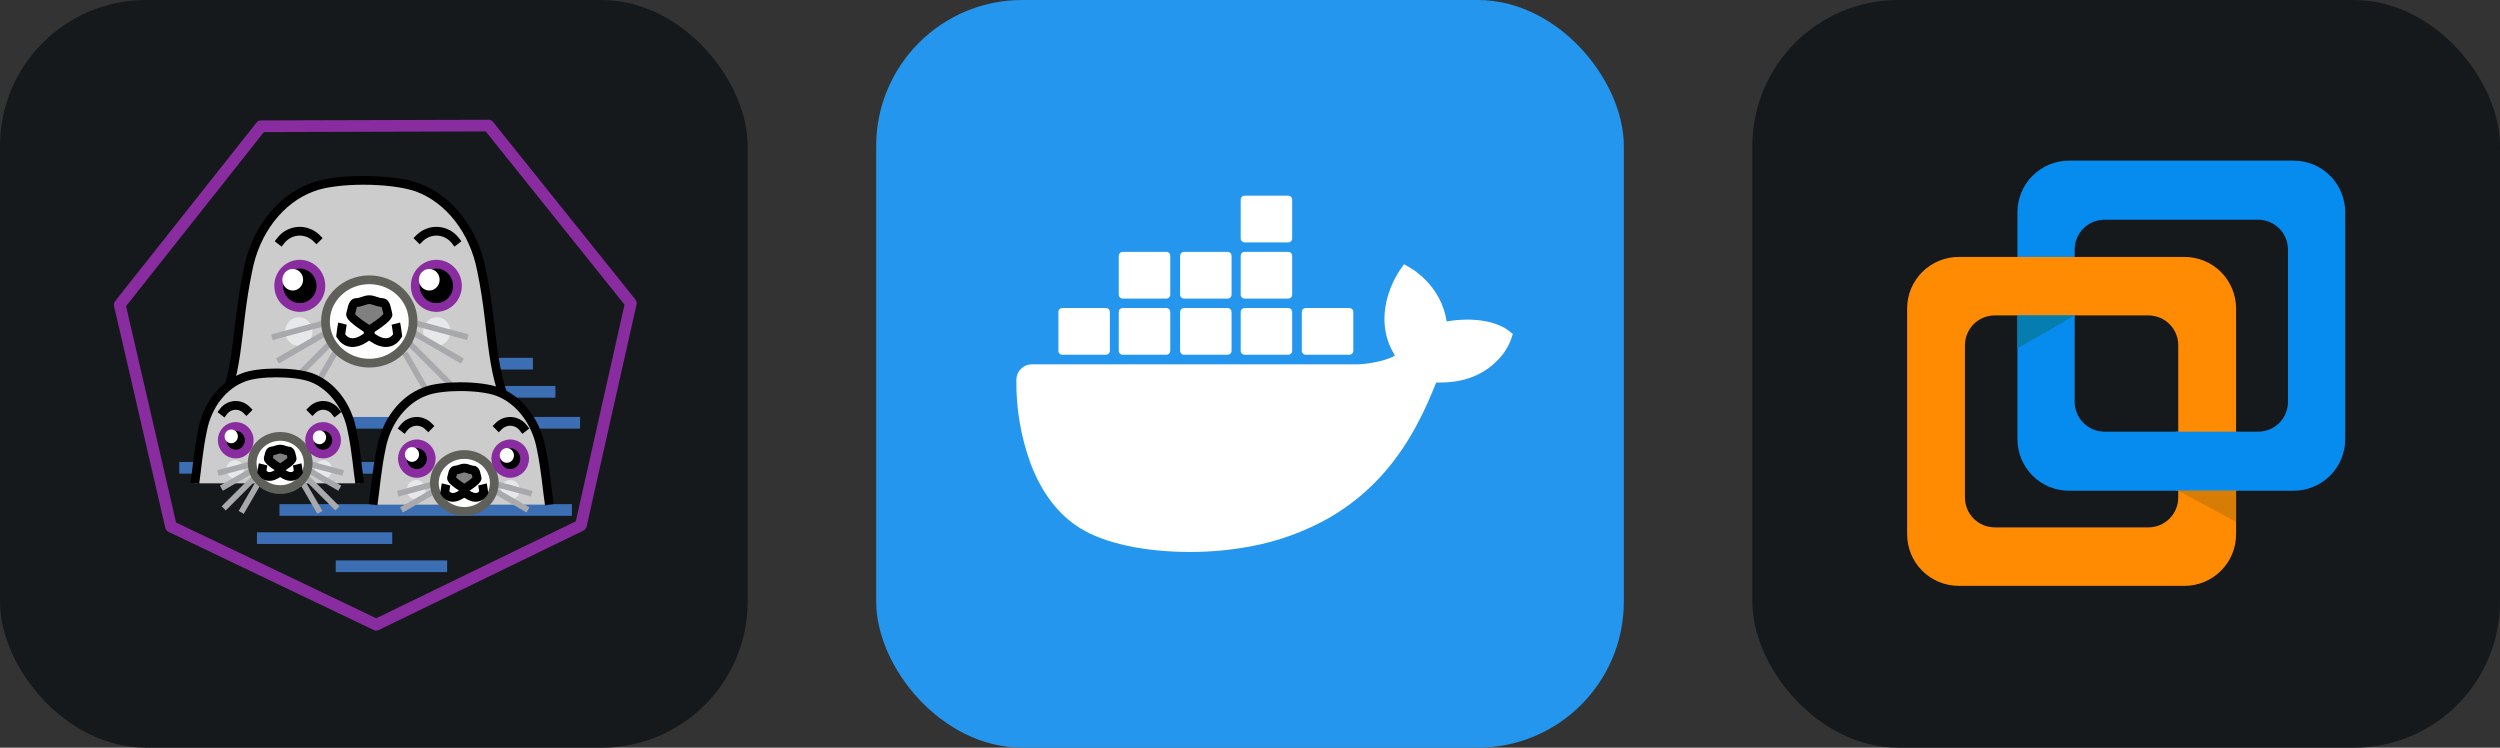 <svg width="160.5" height="48" viewBox="0 0 856 256" 
        fill="none" xmlns="http://www.w3.org/2000/svg" xmlns:xlink="http://www.w3.org/1999/xlink" version="1.1">
        <rect x="0" y="0" width="856" height="256" fill="#333333" stroke="none"/>
        <defs>
            


        </defs>
        
            <g transform="translate(0, 0)">
                <svg width="256" height="256" title="Podman" viewBox="0 0 256 256" fill="none" xmlns="http://www.w3.org/2000/svg" id="podman">
<style>
#podman {
    rect {fill: #15191C}

    @media (prefers-color-scheme: light) {
        rect {fill: #F4F2ED}
    }
}
</style>
<rect width="256" height="256" rx="50" fill="#15191C"/>
<path d="M95.682 174.62H195.822" stroke="#3C6EB4" stroke-width="4"/>
<path d="M136.145 124.523H182.468" stroke="#3C6EB4" stroke-width="4"/>
<path d="M143.852 134.157H190.175" stroke="#3C6EB4" stroke-width="4"/>
<path fill-rule="evenodd" clip-rule="evenodd" d="M176.945 144.972C167.279 129.287 169.443 114.157 164.873 92.541C162.364 79.19 153.895 68.17 142.871 64.135C133.776 60.96 114.887 60.95 106.88 64.135C95.856 68.17 87.387 79.19 84.879 92.541C80.308 114.157 82.473 129.287 72.807 144.972" fill="#CCCCCC"/>
<path d="M176.945 144.972C167.279 129.287 169.443 114.157 164.873 92.541C162.364 79.19 153.895 68.17 142.871 64.135C133.776 60.96 114.887 60.95 106.88 64.135C95.856 68.17 87.387 79.19 84.879 92.541C80.308 114.157 82.473 129.287 72.807 144.972" stroke="black" stroke-width="3"/>
<path d="M149.558 118.439C152.139 118.439 154.231 116.235 154.231 113.517C154.231 110.798 152.139 108.594 149.558 108.594C146.977 108.594 144.885 110.798 144.885 113.517C144.885 116.235 146.977 118.439 149.558 118.439Z" fill="#E7E8E9"/>
<path d="M102.338 118.439C104.919 118.439 107.011 116.235 107.011 113.517C107.011 110.798 104.919 108.594 102.338 108.594C99.758 108.594 97.666 110.798 97.666 113.517C97.666 116.235 99.758 118.439 102.338 118.439Z" fill="#E7E8E9"/>
<path d="M110.455 110.809L93.089 115.466" stroke="#A7A9AC" stroke-width="2"/>
<path d="M112.422 113.517L94.96 123.607" stroke="#A7A9AC" stroke-width="2"/>
<path d="M113.898 116.716L96.19 134.439" stroke="#A7A9AC" stroke-width="2"/>
<path d="M114.636 120.901L105.586 136.589" stroke="#A7A9AC" stroke-width="2"/>
<path d="M142.821 110.809L160.187 115.466" stroke="#A7A9AC" stroke-width="2"/>
<path d="M140.854 113.517L158.316 123.607" stroke="#A7A9AC" stroke-width="2"/>
<path d="M139.378 116.716L157.086 134.439" stroke="#A7A9AC" stroke-width="2"/>
<path d="M138.641 120.901L147.691 136.589" stroke="#A7A9AC" stroke-width="2"/>
<path d="M126.44 124.347C134.726 124.347 141.443 117.955 141.443 110.07C141.443 102.186 134.726 95.794 126.44 95.794C118.155 95.794 111.438 102.186 111.438 110.07C111.438 117.955 118.155 124.347 126.44 124.347Z" fill="white" stroke="#60605B" stroke-width="3" stroke-linecap="square"/>
<path d="M149.407 105.283C145.417 105.283 142.183 101.964 142.183 97.869C142.183 93.774 145.417 90.455 149.407 90.455C153.397 90.455 156.632 93.774 156.632 97.869C156.632 101.964 153.397 105.283 149.407 105.283Z" fill="black" stroke="#892CA0" stroke-width="3" stroke-linecap="square"/>
<path d="M155.885 82.347C154.441 80.468 152.144 79.274 149.778 79.173C147.544 79.077 145.285 79.951 143.698 81.527" stroke="black" stroke-width="3" stroke-linecap="square"/>
<path d="M126.44 107.609L126.81 114.993C126.81 114.993 132.712 120.285 136.155 114.87C136.155 114.87 135.786 111.794 135.54 110.809" stroke="black" stroke-width="3"/>
<path d="M126.372 107.609L126.003 114.993C126.003 114.993 120.101 120.285 116.657 114.87C116.657 114.87 117.027 111.794 117.272 110.809" stroke="black" stroke-width="3"/>
<path d="M132.843 107.495C132.339 106.192 132.339 103.585 130.83 103.585C129.321 103.585 127.925 102.607 126.44 102.607C124.956 102.607 123.56 103.585 122.051 103.585C120.541 103.585 120.541 106.192 120.038 107.495C119.535 108.799 126.44 113.035 126.44 113.035C126.44 113.035 133.346 108.799 132.843 107.495Z" fill="#808080" stroke="black" stroke-width="3" stroke-linecap="square"/>
<path d="M61.377 160.177H133.587" stroke="#3C6EB4" stroke-width="4"/>
<path d="M102.645 105.283C106.635 105.283 109.87 101.964 109.87 97.869C109.87 93.774 106.635 90.455 102.645 90.455C98.655 90.455 95.42 93.774 95.42 97.869C95.42 101.964 98.655 105.283 102.645 105.283Z" fill="black" stroke="#892CA0" stroke-width="3" stroke-linecap="square"/>
<path d="M100.234 99.477C102.196 99.477 103.787 97.823 103.787 95.782C103.787 93.742 102.196 92.088 100.234 92.088C98.272 92.088 96.681 93.742 96.681 95.782C96.681 97.823 98.272 99.477 100.234 99.477Z" fill="white"/>
<path d="M96.167 82.347C97.611 80.468 99.908 79.274 102.274 79.173C104.508 79.077 106.767 79.951 108.354 81.527" stroke="black" stroke-width="3" stroke-linecap="square"/>
<path d="M146.975 99.477C148.938 99.477 150.528 97.823 150.528 95.782C150.528 93.742 148.938 92.088 146.975 92.088C145.013 92.088 143.423 93.742 143.423 95.782C143.423 97.823 145.013 99.477 146.975 99.477Z" fill="white"/>
<path d="M78.718 144.763H198.614" stroke="#3C6EB4" stroke-width="4"/>
<path fill-rule="evenodd" clip-rule="evenodd" d="M123.16 165.488C122.368 160.098 121.984 154.236 120.522 147.339C118.917 138.819 113.499 131.786 106.448 129.211C100.63 127.185 88.547 127.179 83.425 129.211C76.373 131.786 70.956 138.819 69.351 147.339C67.889 154.236 67.504 160.098 66.712 165.488" fill="#CCCCCC"/>
<path d="M123.16 165.488C122.368 160.098 121.984 154.236 120.522 147.339C118.917 138.819 113.499 131.786 106.448 129.211C100.63 127.185 88.547 127.179 83.425 129.211C76.373 131.786 70.956 138.819 69.351 147.339C67.889 154.236 67.504 160.098 66.712 165.488" stroke="black" stroke-width="3"/>
<path d="M110.725 163.866C112.376 163.866 113.714 162.459 113.714 160.724C113.714 158.989 112.376 157.583 110.725 157.583C109.074 157.583 107.736 158.989 107.736 160.724C107.736 162.459 109.074 163.866 110.725 163.866Z" fill="#E7E8E9"/>
<path d="M80.519 163.866C82.17 163.866 83.508 162.459 83.508 160.724C83.508 158.989 82.17 157.583 80.519 157.583C78.869 157.583 77.53 158.989 77.53 160.724C77.53 162.459 78.869 163.866 80.519 163.866Z" fill="#E7E8E9"/>
<path d="M85.711 158.996L74.603 161.968" stroke="#A7A9AC" stroke-width="2"/>
<path d="M86.97 160.724L75.799 167.164" stroke="#A7A9AC" stroke-width="2"/>
<path d="M87.914 162.766L76.587 174.076" stroke="#A7A9AC" stroke-width="2"/>
<path d="M88.386 165.437L82.597 175.448" stroke="#A7A9AC" stroke-width="2"/>
<path d="M106.415 158.996L117.524 161.968" stroke="#A7A9AC" stroke-width="2"/>
<path d="M105.157 160.724L116.327 167.164" stroke="#A7A9AC" stroke-width="2"/>
<path d="M104.213 162.766L115.54 174.076" stroke="#A7A9AC" stroke-width="2"/>
<path d="M103.741 165.437L109.53 175.448" stroke="#A7A9AC" stroke-width="2"/>
<path d="M95.937 167.636C101.237 167.636 105.534 163.557 105.534 158.525C105.534 153.494 101.237 149.415 95.937 149.415C90.637 149.415 86.341 153.494 86.341 158.525C86.341 163.557 90.637 167.636 95.937 167.636Z" fill="white" stroke="#60605B" stroke-width="3" stroke-linecap="square"/>
<path d="M110.628 155.47C108.076 155.47 106.007 153.352 106.007 150.739C106.007 148.126 108.076 146.007 110.628 146.007C113.181 146.007 115.25 148.126 115.25 150.739C115.25 153.352 113.181 155.47 110.628 155.47Z" fill="black" stroke="#892CA0" stroke-width="3" stroke-linecap="square"/>
<path d="M114.772 140.833C113.848 139.634 112.379 138.872 110.866 138.807C109.437 138.746 107.993 139.304 106.976 140.31" stroke="black" stroke-width="3" stroke-linecap="square"/>
<path d="M95.937 156.954L96.173 161.667C96.173 161.667 99.949 165.044 102.151 161.588C102.151 161.588 101.915 159.625 101.758 158.996" stroke="black" stroke-width="3"/>
<path d="M95.894 156.954L95.657 161.667C95.657 161.667 91.882 165.044 89.679 161.588C89.679 161.588 89.915 159.625 90.073 158.996" stroke="black" stroke-width="3"/>
<path d="M100.033 156.882C99.711 156.05 99.711 154.386 98.745 154.386C97.779 154.386 96.887 153.762 95.937 153.762C94.987 153.762 94.095 154.386 93.129 154.386C92.164 154.386 92.164 156.05 91.842 156.882C91.52 157.714 95.937 160.417 95.937 160.417C95.937 160.417 100.355 157.714 100.033 156.882Z" fill="#808080" stroke="black" stroke-width="3" stroke-linecap="square"/>
<path d="M80.716 155.47C83.268 155.47 85.337 153.352 85.337 150.739C85.337 148.126 83.268 146.007 80.716 146.007C78.163 146.007 76.094 148.126 76.094 150.739C76.094 153.352 78.163 155.47 80.716 155.47Z" fill="black" stroke="#892CA0" stroke-width="3" stroke-linecap="square"/>
<path d="M79.173 151.765C80.428 151.765 81.446 150.709 81.446 149.407C81.446 148.105 80.428 147.05 79.173 147.05C77.918 147.05 76.901 148.105 76.901 149.407C76.901 150.709 77.918 151.765 79.173 151.765Z" fill="white"/>
<path d="M76.572 140.833C77.496 139.634 78.966 138.872 80.478 138.807C81.907 138.746 83.352 139.304 84.368 140.31" stroke="black" stroke-width="3" stroke-linecap="square"/>
<path d="M109.389 152.095C110.644 152.095 111.661 151.04 111.661 149.738C111.661 148.436 110.644 147.381 109.389 147.381C108.134 147.381 107.116 148.436 107.116 149.738C107.116 151.04 108.134 152.095 109.389 152.095Z" fill="white"/>
<path d="M128.82 213.915L58.552 180.296L41 104.335L89.381 43.233L167.263 43L216 103.812L198.891 179.876L128.82 213.915Z" stroke="#892CA0" stroke-width="4" stroke-linecap="round" stroke-linejoin="round"/>
<path fill-rule="evenodd" clip-rule="evenodd" d="M188.09 172.805C187.243 167.043 186.831 160.775 185.268 153.401C183.553 144.292 177.761 136.774 170.221 134.021C164.001 131.854 151.083 131.848 145.607 134.021C138.067 136.774 132.276 144.292 130.56 153.401C128.997 160.775 128.586 167.043 127.739 172.805" fill="#CCCCCC"/>
<path d="M188.09 172.805C187.243 167.043 186.831 160.775 185.268 153.401C183.553 144.292 177.761 136.774 170.221 134.021C164.001 131.854 151.083 131.848 145.607 134.021C138.067 136.774 132.276 144.292 130.56 153.401C128.997 160.775 128.586 167.043 127.739 172.805" stroke="black" stroke-width="3"/>
<path d="M174.795 171.071C176.56 171.071 177.991 169.567 177.991 167.712C177.991 165.857 176.56 164.354 174.795 164.354C173.03 164.354 171.599 165.857 171.599 167.712C171.599 169.567 173.03 171.071 174.795 171.071Z" fill="#E7E8E9"/>
<path d="M142.501 171.071C144.266 171.071 145.696 169.567 145.696 167.712C145.696 165.857 144.266 164.354 142.501 164.354C140.736 164.354 139.305 165.857 139.305 167.712C139.305 169.567 140.736 171.071 142.501 171.071Z" fill="#E7E8E9"/>
<path d="M148.051 165.865L136.175 169.042" stroke="#A7A9AC" stroke-width="2"/>
<path d="M149.397 167.712L137.454 174.597" stroke="#A7A9AC" stroke-width="2"/>
<path d="M170.187 165.865L182.064 169.042" stroke="#A7A9AC" stroke-width="2"/>
<path d="M168.842 167.712L180.784 174.597" stroke="#A7A9AC" stroke-width="2"/>
<path d="M158.984 175.102C164.651 175.102 169.244 170.741 169.244 165.361C169.244 159.982 164.651 155.621 158.984 155.621C153.318 155.621 148.724 159.982 148.724 165.361C148.724 170.741 153.318 175.102 158.984 175.102Z" fill="white" stroke="#60605B" stroke-width="3" stroke-linecap="square"/>
<path d="M174.691 162.095C171.962 162.095 169.75 159.83 169.75 157.036C169.75 154.243 171.962 151.978 174.691 151.978C177.42 151.978 179.632 154.243 179.632 157.036C179.632 159.83 177.42 162.095 174.691 162.095Z" fill="black" stroke="#892CA0" stroke-width="3" stroke-linecap="square"/>
<path d="M179.121 146.446C178.133 145.164 176.562 144.35 174.945 144.28C173.418 144.215 171.873 144.811 170.787 145.886" stroke="black" stroke-width="3" stroke-linecap="square"/>
<path d="M158.984 163.682L159.237 168.72C159.237 168.72 163.273 172.331 165.628 168.636C165.628 168.636 165.376 166.537 165.208 165.865" stroke="black" stroke-width="3"/>
<path d="M158.937 163.682L158.685 168.72C158.685 168.72 154.648 172.331 152.293 168.636C152.293 168.636 152.546 166.537 152.714 165.865" stroke="black" stroke-width="3"/>
<path d="M163.363 163.604C163.019 162.715 163.019 160.936 161.987 160.936C160.954 160.936 160 160.269 158.984 160.269C157.969 160.269 157.015 160.936 155.982 160.936C154.95 160.936 154.95 162.715 154.606 163.604C154.262 164.494 158.984 167.384 158.984 167.384C158.984 167.384 163.707 164.494 163.363 163.604Z" fill="#808080" stroke="black" stroke-width="3" stroke-linecap="square"/>
<path d="M142.711 162.095C145.44 162.095 147.652 159.83 147.652 157.036C147.652 154.243 145.44 151.978 142.711 151.978C139.982 151.978 137.77 154.243 137.77 157.036C137.77 159.83 139.982 162.095 142.711 162.095Z" fill="black" stroke="#892CA0" stroke-width="3" stroke-linecap="square"/>
<path d="M141.062 158.133C142.404 158.133 143.491 157.005 143.491 155.613C143.491 154.221 142.404 153.092 141.062 153.092C139.72 153.092 138.632 154.221 138.632 155.613C138.632 157.005 139.72 158.133 141.062 158.133Z" fill="white"/>
<path d="M138.28 146.446C139.269 145.164 140.839 144.35 142.457 144.28C143.984 144.215 145.528 144.811 146.615 145.886" stroke="black" stroke-width="3" stroke-linecap="square"/>
<path d="M173.549 158.464C174.891 158.464 175.979 157.336 175.979 155.944C175.979 154.552 174.891 153.423 173.549 153.423C172.207 153.423 171.12 154.552 171.12 155.944C171.12 157.336 172.207 158.464 173.549 158.464Z" fill="white"/>
<path d="M87.975 184.254H134.298" stroke="#3C6EB4" stroke-width="4"/>
<path d="M114.95 193.888H153.099" stroke="#3C6EB4" stroke-width="4"/>
</svg>
            </g>

            <g transform="translate(300, 0)">
                <svg width="256" height="256" title="Docker" viewBox="0 0 256 256" fill="none" xmlns="http://www.w3.org/2000/svg">
<rect width="256" height="256" rx="50" fill="#2496ED"/>
<path d="M147.046 121.464H162.056C162.404 121.464 162.738 121.326 162.985 121.08C163.232 120.835 163.372 120.501 163.373 120.153V106.787C163.373 106.438 163.235 106.103 162.987 105.855C162.74 105.608 162.405 105.47 162.056 105.47H147.046C146.699 105.47 146.365 105.608 146.12 105.853C145.874 106.099 145.736 106.432 145.736 106.78V120.153C145.736 120.876 146.324 121.464 147.046 121.464ZM126.122 83.001H141.125C141.474 83.001 141.809 82.862 142.056 82.615C142.303 82.368 142.442 82.033 142.442 81.684V68.31C142.44 67.962 142.301 67.629 142.054 67.383C141.807 67.138 141.473 67 141.125 67H126.122C125.775 67 125.441 67.138 125.196 67.384C124.95 67.63 124.812 67.963 124.812 68.31V81.684C124.812 82.406 125.393 83.001 126.122 83.001ZM126.122 102.232H141.125C141.473 102.231 141.808 102.091 142.054 101.845C142.301 101.598 142.44 101.264 142.442 100.915V87.549C142.44 87.201 142.301 86.867 142.054 86.622C141.807 86.376 141.473 86.238 141.125 86.238H126.122C125.775 86.238 125.441 86.376 125.196 86.622C124.95 86.868 124.812 87.201 124.812 87.549V100.915C124.812 101.637 125.393 102.225 126.122 102.232ZM105.368 102.232H120.385C120.732 102.229 121.063 102.088 121.307 101.842C121.551 101.595 121.688 101.262 121.688 100.915V87.549C121.688 87.201 121.55 86.868 121.304 86.622C121.058 86.376 120.725 86.238 120.378 86.238H105.375C105.028 86.238 104.694 86.376 104.448 86.622C104.203 86.868 104.065 87.201 104.065 87.549V100.915C104.065 101.637 104.653 102.225 105.375 102.232M84.38 102.232H99.39C99.738 102.231 100.071 102.091 100.317 101.844C100.562 101.597 100.7 101.263 100.7 100.915V87.549C100.7 87.201 100.562 86.868 100.316 86.622C100.071 86.376 99.737 86.238 99.39 86.238H84.38C84.032 86.238 83.698 86.376 83.451 86.622C83.204 86.867 83.064 87.201 83.063 87.549V100.915C83.063 101.637 83.658 102.225 84.38 102.232ZM126.122 121.464H141.125C141.473 121.464 141.807 121.326 142.054 121.08C142.301 120.835 142.44 120.501 142.442 120.153V106.787C142.442 106.438 142.303 106.103 142.056 105.855C141.809 105.608 141.474 105.47 141.125 105.47H126.122C125.775 105.47 125.441 105.608 125.196 105.853C124.95 106.099 124.812 106.432 124.812 106.78V120.153C124.812 120.876 125.393 121.464 126.122 121.464ZM105.368 121.464H120.385C120.731 121.462 121.062 121.323 121.307 121.077C121.551 120.832 121.688 120.5 121.688 120.153V106.787C121.689 106.615 121.656 106.444 121.591 106.285C121.526 106.126 121.43 105.981 121.309 105.858C121.188 105.736 121.044 105.639 120.886 105.572C120.727 105.505 120.557 105.47 120.385 105.47H105.368C105.022 105.471 104.69 105.61 104.446 105.856C104.202 106.101 104.065 106.434 104.065 106.78V120.153C104.065 120.876 104.653 121.464 105.375 121.464M84.38 121.464H99.39C99.737 121.464 100.071 121.326 100.316 121.08C100.562 120.834 100.7 120.501 100.7 120.153V106.787C100.701 106.615 100.668 106.444 100.603 106.285C100.538 106.126 100.442 105.981 100.321 105.858C100.2 105.736 100.056 105.639 99.898 105.572C99.739 105.505 99.569 105.47 99.397 105.47H84.38C84.031 105.47 83.696 105.608 83.448 105.855C83.201 106.103 83.063 106.438 83.063 106.787V120.153C83.063 120.876 83.658 121.464 84.38 121.464ZM63.697 121.464H78.713C79.06 121.462 79.391 121.323 79.635 121.077C79.88 120.832 80.017 120.5 80.017 120.153V106.787C80.018 106.615 79.985 106.444 79.92 106.285C79.855 106.126 79.759 105.981 79.638 105.858C79.517 105.736 79.373 105.639 79.214 105.572C79.056 105.505 78.885 105.47 78.713 105.47H63.697C63.35 105.471 63.019 105.61 62.775 105.856C62.531 106.101 62.393 106.434 62.393 106.78V120.153C62.393 120.876 62.967 121.464 63.697 121.464ZM216.321 113.049C215.861 112.687 211.561 109.436 202.48 109.436C200.086 109.443 197.692 109.649 195.326 110.052C193.57 98.011 183.618 92.132 183.171 91.877L180.735 90.467L179.134 92.783C177.122 95.886 175.663 99.314 174.799 102.912C173.17 109.783 174.161 116.243 177.653 121.761C173.439 124.113 166.674 124.687 165.3 124.736H53.32C51.914 124.738 50.566 125.296 49.57 126.289C48.575 127.282 48.013 128.629 48.007 130.035C47.876 139.844 49.537 149.595 52.909 158.807C56.769 168.922 62.507 176.374 69.98 180.935C78.338 186.057 91.938 188.989 107.344 188.989C114.307 189.01 121.249 188.38 128.098 187.105C137.61 185.358 146.763 182.032 155.178 177.266C162.12 173.25 168.353 168.143 173.665 162.136C182.534 152.092 187.818 140.907 191.749 130.97H193.315C203.033 130.97 209.004 127.081 212.298 123.822C214.487 121.747 216.194 119.218 217.306 116.413L218 114.373L216.321 113.049Z" fill="white"/>
</svg>
            </g>

            <g transform="translate(600, 0)">
                <svg width="256" height="256" title="VMware" viewBox="0 0 256 256" fill="none" xmlns="http://www.w3.org/2000/svg" id="vmware">
<style>
#vmware {
    rect {fill: #15191C}

    @media (prefers-color-scheme: light) {
        rect {fill: #F4F2ED}
    }
}
</style>
<rect width="256" height="256" rx="50" fill="#15191C"/>
<path d="M108.427 55.006C103.743 55.006 99.251 56.867 95.939 60.178C92.627 63.49 90.767 67.982 90.767 72.666V150.369C90.767 155.053 92.627 159.545 95.939 162.857C97.579 164.496 99.526 165.797 101.668 166.685C103.811 167.572 106.107 168.029 108.427 168.029H185.334C187.654 168.03 189.951 167.574 192.094 166.686C194.237 165.799 196.185 164.499 197.825 162.859C199.466 161.219 200.767 159.272 201.655 157.129C202.543 154.986 203 152.689 203 150.369V72.66C203 67.976 201.139 63.484 197.828 60.172C194.516 56.861 190.024 55 185.34 55H108.433L108.427 55.006ZM183.399 137.597C183.399 143.233 178.831 147.801 173.195 147.801H120.578C119.237 147.802 117.909 147.539 116.671 147.027C115.432 146.514 114.306 145.763 113.358 144.815C112.41 143.867 111.658 142.742 111.145 141.504C110.631 140.265 110.367 138.938 110.367 137.597V85.432C110.367 79.802 114.936 75.234 120.571 75.234H173.189C178.825 75.234 183.393 79.802 183.393 85.432V137.597H183.399Z" fill="#068BEF"/>
<path d="M70.66 87.969C65.976 87.969 61.484 89.83 58.172 93.141C54.861 96.453 53 100.945 53 105.629V182.94C53 187.624 54.861 192.116 58.172 195.428C61.484 198.74 65.976 200.6 70.66 200.6H147.971C152.655 200.6 157.147 198.74 160.459 195.428C163.771 192.116 165.631 187.624 165.631 182.94V105.629C165.631 100.945 163.771 96.453 160.459 93.141C157.147 89.83 152.655 87.969 147.971 87.969H70.66ZM145.826 170.362C145.826 175.997 141.257 180.572 135.621 180.572H83.004C81.663 180.572 80.336 180.308 79.097 179.794C77.859 179.281 76.734 178.529 75.786 177.581C74.838 176.633 74.087 175.507 73.574 174.268C73.062 173.03 72.799 171.702 72.799 170.362V118.202C72.799 112.566 77.368 107.998 83.004 107.998H135.621C141.257 107.998 145.826 112.56 145.826 118.196V170.362Z" fill="#FF8B02"/>
<path d="M144.946 147.801H166.119V168.023H144.94L144.946 147.801Z" fill="#068BEF"/>
<path d="M110.367 107.998L90.767 119.311V107.998H110.367Z" fill="#057EAF"/>
<path d="M145.826 168.023L165.625 178.727V168.023H145.826Z" fill="#D77D06"/>
</svg>
            </g>
    </svg>